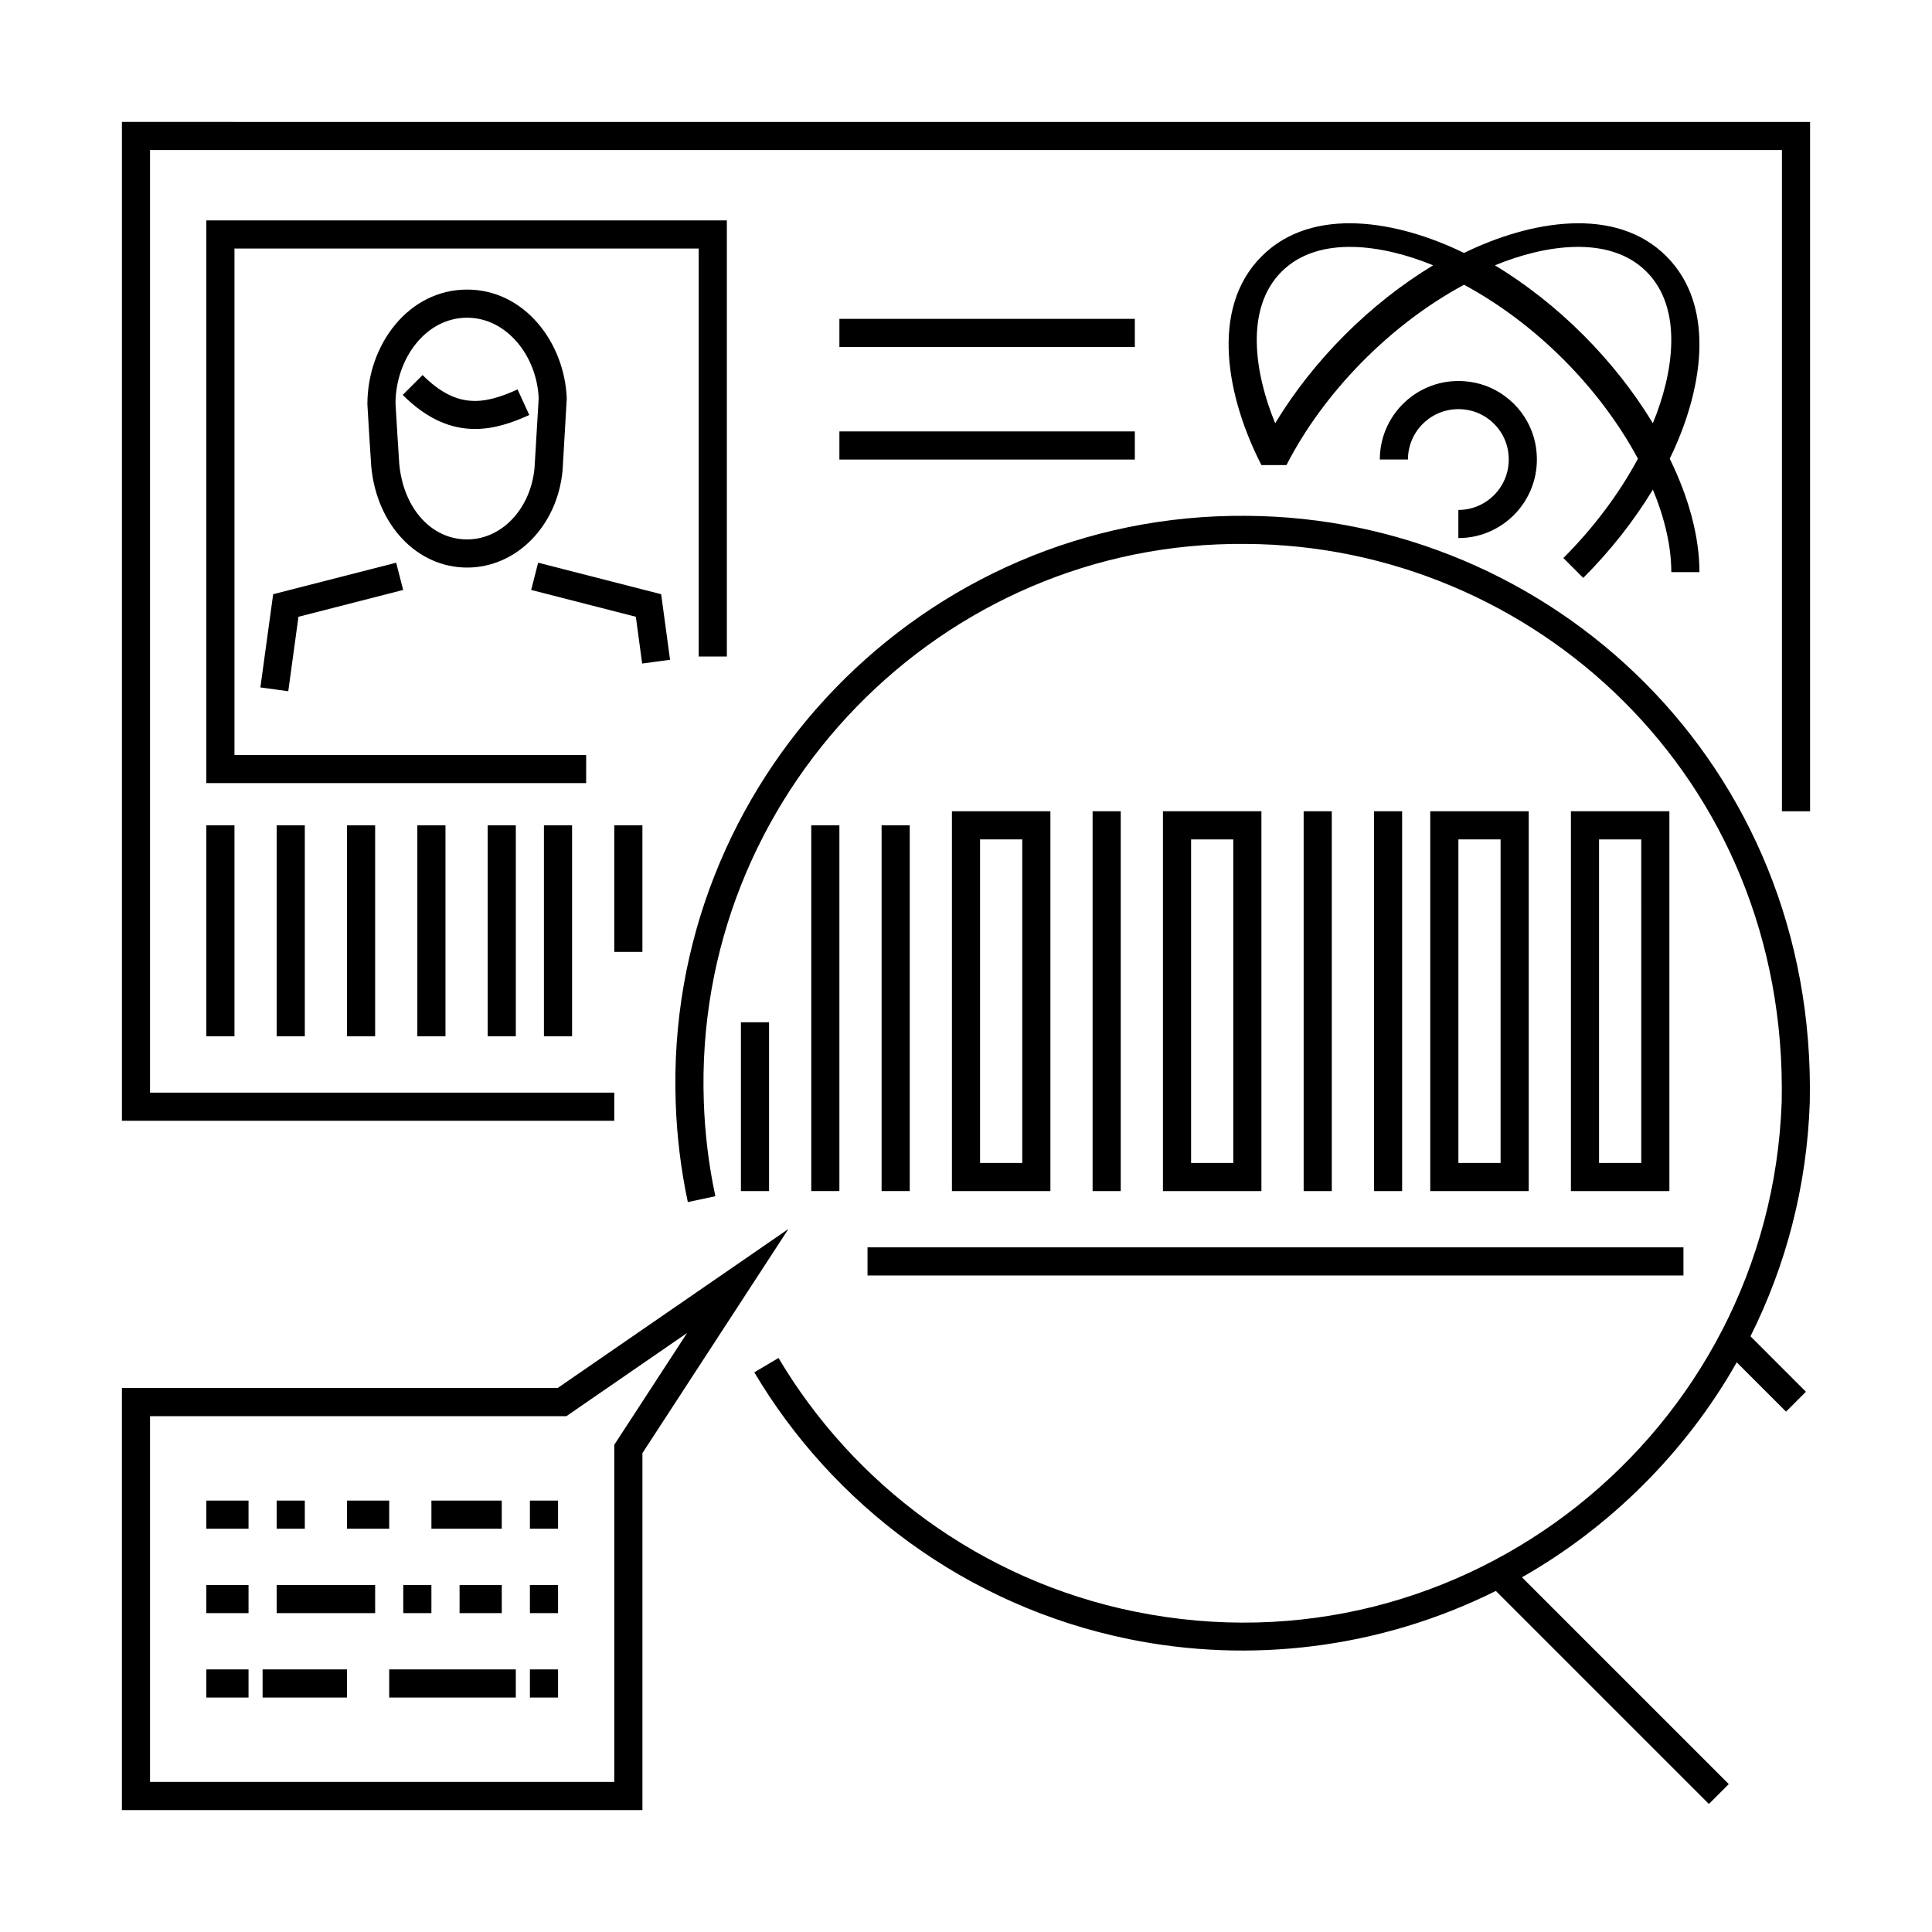 <?xml version="1.0" encoding="UTF-8"?>
<!-- Uploaded to: ICON Repo, www.iconrepo.com, Generator: ICON Repo Mixer Tools -->
<svg fill="#000000" width="800px" height="800px" version="1.1" viewBox="144 144 512 512" xmlns="http://www.w3.org/2000/svg">
 <g>
  <path d="m530.48 279.14v7.457c12.941 0 23.16-11.875 20.34-25.301-1.652-7.856-8-14.203-15.855-15.855-13.422-2.82-25.301 7.402-25.301 20.34h7.457c0-8.395 7.785-15 16.512-12.992 4.82 1.109 8.734 5.023 9.844 9.844 2.004 8.727-4.602 16.508-12.996 16.508z"/>
  <path d="m585.61 211.92c-13.586-13.586-36.363-9.336-53.629-0.883-17.324-8.473-40.066-12.68-53.629 0.883-13.984 13.984-9.098 37.73-0.059 55.332l6.637-0.004c9.664-18.895 27.129-37.074 47.055-47.781 9.191 4.941 18.262 11.699 26.324 19.766 8.066 8.062 14.816 17.129 19.766 26.324-4.941 9.191-11.699 18.262-19.766 26.324l5.269 5.269c7.215-7.211 13.488-15.199 18.449-23.406 3.195 7.734 4.887 15.195 4.887 21.871h7.457c0-9.211-2.734-19.574-7.875-30.062 8.477-17.328 12.688-40.062-0.887-53.633zm-103.67 44.242c-5.375-13.02-8.184-30.301 1.684-40.164 9.879-9.879 27.16-7.055 40.168-1.684-16.719 10.109-31.727 25.117-41.852 41.848zm58.234-41.852c13.012-5.375 30.301-8.184 40.164 1.684 9.863 9.863 7.078 27.113 1.684 40.164-4.961-8.207-11.234-16.191-18.445-23.402-7.211-7.211-15.199-13.48-23.402-18.445z"/>
  <path d="m314.18 319.85 7.391-1.008-2.356-17.371-32.602-8.352-1.852 7.223 27.742 7.109z"/>
  <path d="m216.39 301.47-3.387 24.703 7.391 1.012 2.699-19.734 27.746-7.109-1.848-7.223z"/>
  <path d="m294.2 249.64c-0.555-14.934-11.273-28.898-26.406-28.898-15.492 0-26.445 14.535-26.43 30.434 0.152 2.57 0.918 15.453 1.023 16.496h0.004c1.465 15.492 12.152 26.738 25.402 26.738 13.078 0 23.949-11.074 25.297-25.762-0.004 0 1.105-18.742 1.109-19.008zm-26.41 37.312c-9.477 0-16.871-8.223-17.984-20-0.031 0.004-0.992-15.965-0.992-15.996 0-11.621 7.836-22.758 18.977-22.758 10.504 0 18.512 10.172 18.965 21.355 0 0-0.996 16.629-1.098 18.438-1 10.812-8.672 18.961-17.867 18.961z"/>
  <path d="m281.16 247.2c-9.285 4.242-16.379 4.984-25.172-3.809l-5.269 5.269c6.727 6.727 13.16 9.023 19.16 9.023 5.141 0 9.965-1.688 14.383-3.707z"/>
  <path d="m176.31 176.31v264.7h130.48v-7.457h-123.03v-249.79h432.47v175.23h7.457v-182.68z"/>
  <path d="m198.68 362.71h7.457v55.922h-7.457z"/>
  <path d="m217.32 362.71h7.457v55.922h-7.457z"/>
  <path d="m235.96 362.71h7.457v55.922h-7.457z"/>
  <path d="m254.6 362.71h7.457v55.922h-7.457z"/>
  <path d="m273.24 362.71h7.457v55.922h-7.457z"/>
  <path d="m288.15 362.71h7.457v55.922h-7.457z"/>
  <path d="m306.79 362.71h7.457v33.555h-7.457z"/>
  <path d="m340.35 414.91h7.457v44.738h-7.457z"/>
  <path d="m358.99 362.71h7.457v96.934h-7.457z"/>
  <path d="m377.63 362.71h7.457v96.934h-7.457z"/>
  <path d="m396.27 358.99v100.66h26.098v-100.66zm18.641 93.203h-11.184v-85.746h11.184z"/>
  <path d="m433.55 358.99h7.457v100.66h-7.457z"/>
  <path d="m452.19 358.99v100.66h26.098v-100.66zm18.645 93.203h-11.184l-0.004-85.746h11.184z"/>
  <path d="m489.48 358.99h7.457v100.66h-7.457z"/>
  <path d="m508.12 358.99h7.457v100.66h-7.457z"/>
  <path d="m523.03 358.99v100.66h26.098v-100.66zm18.641 93.203h-11.184v-85.746h11.184z"/>
  <path d="m560.31 358.99v100.66h26.094v-100.66zm18.641 93.203h-11.188v-85.746h11.184z"/>
  <path d="m474.3 280.7c-85.738-0.723-154.26 70.633-151.23 155.55 0.297 8.832 1.375 17.688 3.211 26.312l7.297-1.551c-1.75-8.203-2.777-16.617-3.059-25.02-2.883-81.117 62.906-148.73 143.74-147.84 75.719 0.379 143.67 61.516 141.91 147.84-3.074 87.559-83.996 152.85-171.43 135.1-41.137-8.363-74.727-34.008-94.426-67.215l-6.414 3.809c20.691 34.863 55.969 61.887 99.355 70.711 31.84 6.484 66.195 2.648 97.164-12.781l56.457 56.457 5.269-5.269-54.809-54.805c23.027-13.047 43.363-32.965 56.914-56.973l13.074 13.074 5.269-5.269-14.699-14.699c9.336-18.637 14.934-39.523 15.719-61.918 1.914-89.812-68.73-155.09-149.32-155.51z"/>
  <path d="m373.9 474.56h216.23v7.457h-216.23z"/>
  <path d="m299.34 344.07h-93.203v-134.21h123.03v108.12h7.457v-115.57h-137.95v149.12h100.66z"/>
  <path d="m366.45 228.5h78.293v7.457h-78.293z"/>
  <path d="m366.45 258.33h78.293v7.457h-78.293z"/>
  <path d="m291.78 511.84h-115.47v111.85h137.94v-94.598l38.691-59.402zm15.012 15.039v89.352h-123.03v-96.934h110.34l31.992-22.047z"/>
  <path d="m198.68 541.67h11.184v7.457h-11.184z"/>
  <path d="m217.32 541.67h7.457v7.457h-7.457z"/>
  <path d="m235.96 541.67h11.184v7.457h-11.184z"/>
  <path d="m284.43 541.67h7.457v7.457h-7.457z"/>
  <path d="m258.33 541.67h18.641v7.457h-18.641z"/>
  <path d="m284.43 564.04h7.457v7.457h-7.457z"/>
  <path d="m265.79 564.04h11.184v7.457h-11.184z"/>
  <path d="m250.87 564.04h7.457v7.457h-7.457z"/>
  <path d="m198.68 564.04h11.184v7.457h-11.184z"/>
  <path d="m217.32 564.04h26.098v7.457h-26.098z"/>
  <path d="m284.43 586.41h7.457v7.457h-7.457z"/>
  <path d="m247.14 586.41h33.555v7.457h-33.555z"/>
  <path d="m198.68 586.41h11.184v7.457h-11.184z"/>
  <path d="m213.59 586.41h22.371v7.457h-22.371z"/>
 </g>
</svg>